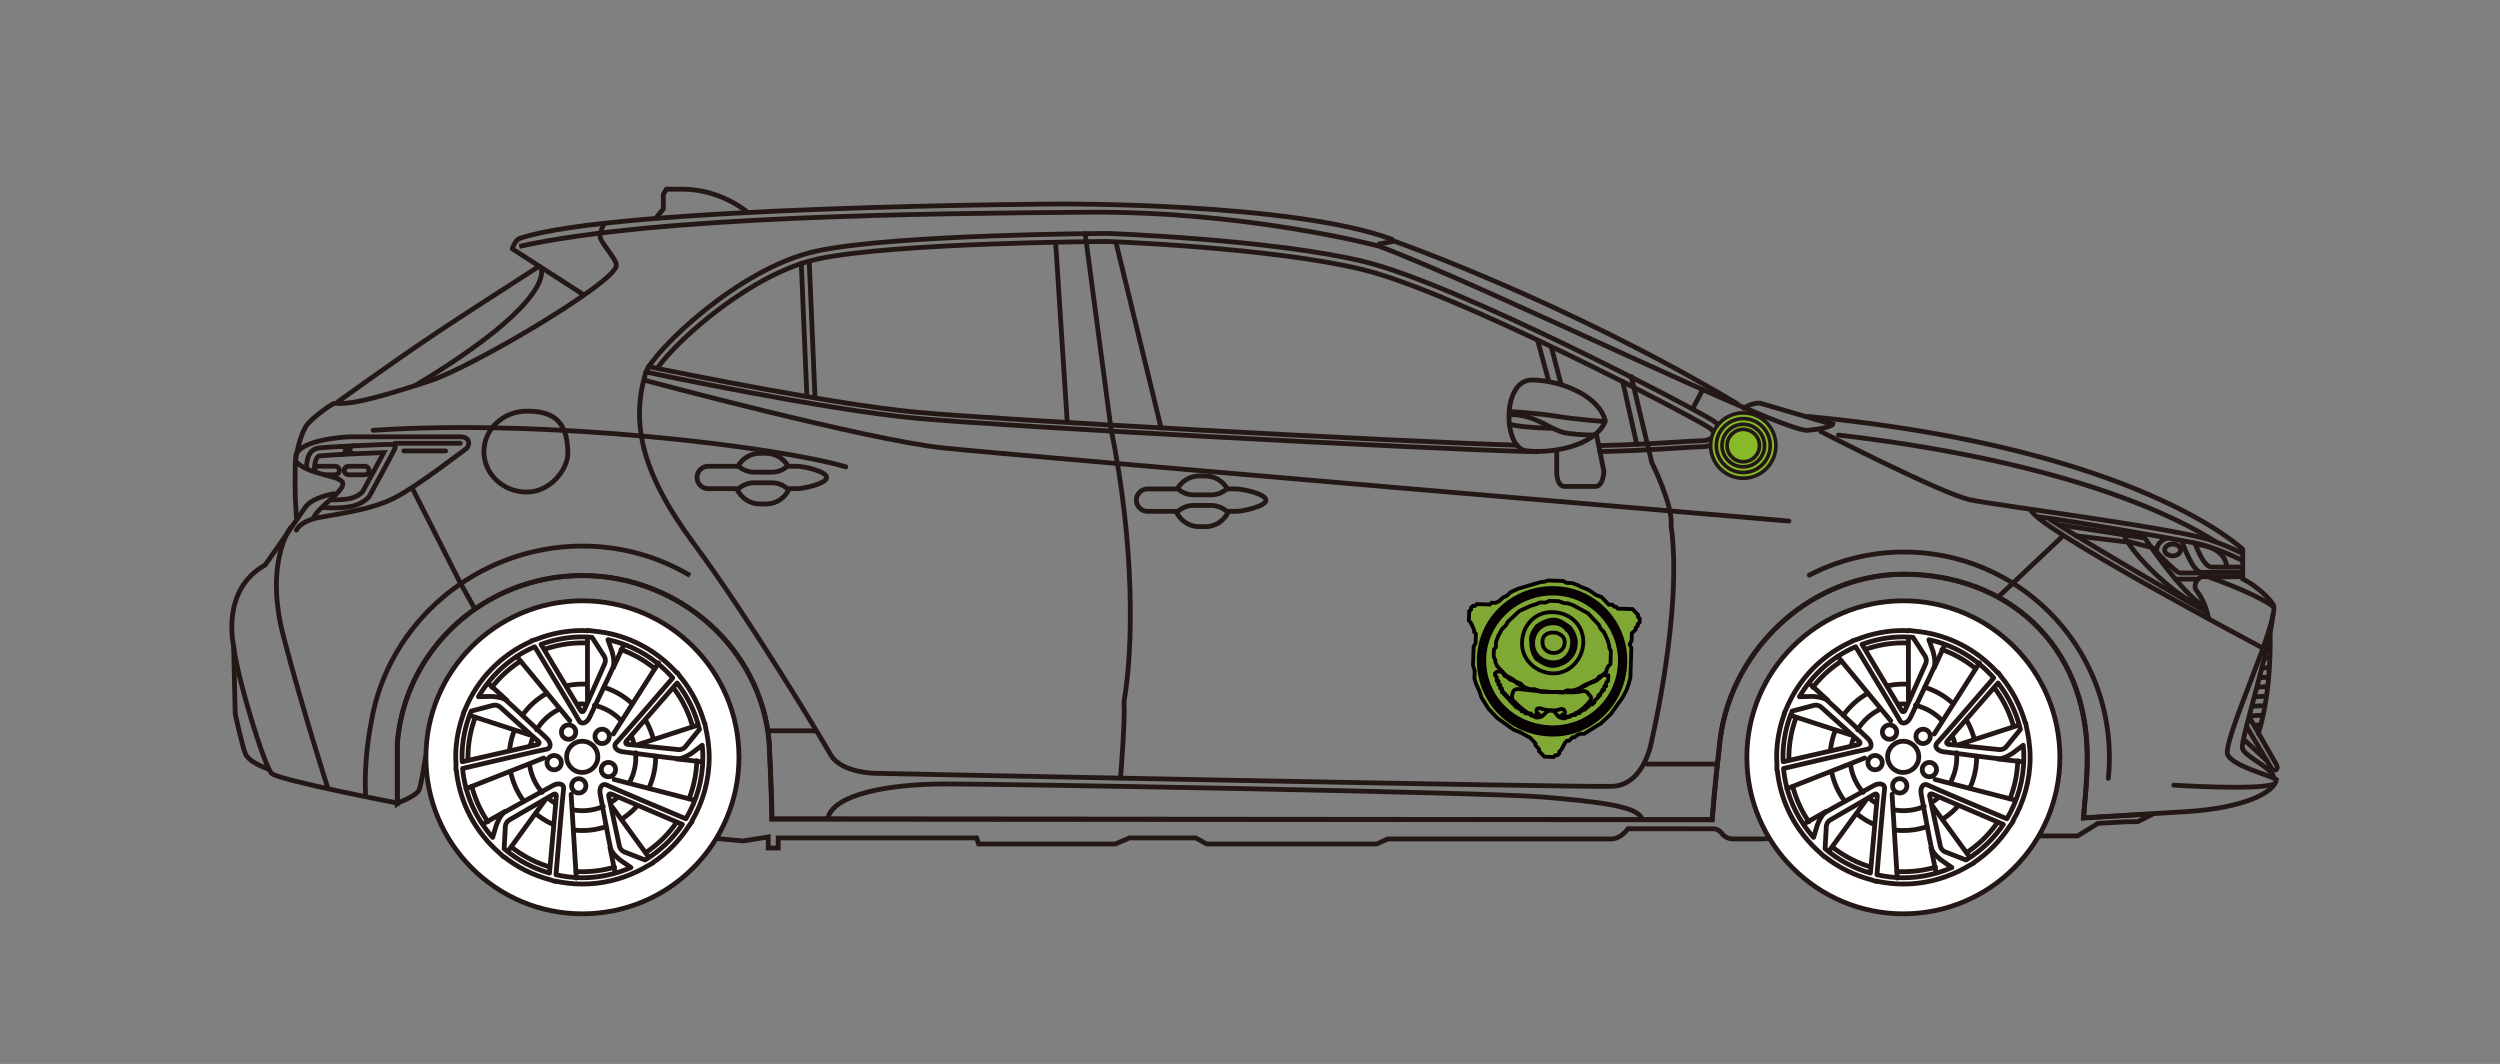<?xml version="1.0" encoding="utf-8"?>
<!-- Generator: Adobe Illustrator 16.0.0, SVG Export Plug-In . SVG Version: 6.00 Build 0)  -->
<!DOCTYPE svg PUBLIC "-//W3C//DTD SVG 1.1//EN" "http://www.w3.org/Graphics/SVG/1.1/DTD/svg11.dtd">
<svg version="1.1" id="レイヤー_1" xmlns="http://www.w3.org/2000/svg" xmlns:xlink="http://www.w3.org/1999/xlink" x="0px"
	 y="0px" width="155.91px" height="66.35px" viewBox="0 0 155.91 66.35" enable-background="new 0 0 155.91 66.35"
	 xml:space="preserve">
<rect x="0" y="0" width="155.91" height="66.35" fill="#808080" stroke="none"/>
<g>
	<path fill="none" stroke="#231815" stroke-width="0.3" d="M133.883,50.779c-2.362,0.143-3.956,0.237-3.956,0.237
		c0.109-1.323,0.236-2.383,0.236-3.774c0-7.142-5.117-11.427-11.429-11.427c-6.005,0-11.061,4.961-11.524,10.846
		c0,0-0.275,2.315-0.441,4.467l-58.64-0.049c0-1.474-0.171-4.813-0.171-4.813c-0.506-5.807-5.595-10.366-11.649-10.366
		c-6.091,0-11.082,4.613-11.538,10.469v3.729l0.014-0.013c0,0,1.204-0.446,1.352-0.825c0.149-0.376,0.386-1.961,0.386-1.961
		l18.066,4.985l1.754,0.163l1.567-0.251v0.688h0.62v-0.626h12.375l0.125,0.377h8.526l0.878-0.377h4.137l0.69,0.377h10.593
		l0.689-0.314h13.934c0.615,0,1.049-0.636,1.049-0.636h3.076l2.283,0.002c0,0,0.281,0.006,0.47,0.259
		c0.188,0.25,0.438,0.375,0.752,0.375h1.754l0.601-0.041l16.76-0.147h2.343l1.279-0.786l1.771-0.099h0.689l0.928-0.465
		L133.883,50.779z"/>
	<path fill="#FFFFFF" d="M46.083,47.229c0,5.392-4.37,9.762-9.761,9.762c-5.391,0-9.761-4.37-9.761-9.762
		c0-5.391,4.37-9.761,9.761-9.761C41.713,37.468,46.083,41.838,46.083,47.229"/>
	<circle fill="none" stroke="#231815" stroke-width="0.3" cx="36.323" cy="47.229" r="9.761"/>
	<path fill="none" stroke="#231815" stroke-width="0.3" stroke-linecap="round" d="M112.837,35.868
		c1.768-0.922,3.778-1.443,5.911-1.443c7.071,0,12.803,5.734,12.803,12.804c0,0.441-0.021,0.879-0.065,1.311"/>
	<path fill="none" stroke="#231815" stroke-width="0.3" d="M22.803,49.636c0,0-0.158-1.983,0.345-4.575
		c1.026-6.253,6.63-11.007,13.175-11.007c2.451,0,4.746,0.67,6.712,1.837"/>
	<path fill="none" stroke="#231815" stroke-width="0.3" stroke-linecap="round" stroke-linejoin="round" d="M18.123,32.902
		c0,0-1.653,2.169-0.441,6.8c1.213,4.631,2.757,9.429,2.757,9.429"/>
	<path fill="none" stroke="#231815" stroke-width="0.3" stroke-linecap="round" stroke-linejoin="round" d="M14.57,40.26
		l0.098,4.258c0,0,0.404,1.874,0.625,2.462c0.221,0.587,1.471,0.992,1.471,0.992"/>
	<path fill="none" stroke="#231815" stroke-width="0.3" stroke-linecap="round" stroke-linejoin="round" d="M36.282,18.308
		l-4.337-2.793c0,0,0.18-0.588,0.514-0.662c5.918-1.992,33.598-2.131,33.598-2.131s14.557-0.099,20.753,2.205"/>
	<path fill="none" stroke="#231815" stroke-width="0.3" stroke-linecap="round" d="M37.643,14.008c0,0-0.195,0.364-0.222,0.716
		c-0.025,0.354,1.097,1.507,1.017,1.841c-0.087,1.079-9.034,6.338-11.599,7.175c-2.564,0.836-4.832,1.542-5.921,1.406
		c-0.102-0.049-1.139,0.661-1.691,1.25c-0.551,0.587-0.808,2.352-0.808,2.352s-0.037,1.544,0,2.353s0.073,1.25,0.073,1.25"/>
	<path fill="none" stroke="#231815" stroke-width="0.3" stroke-linecap="round" d="M21.101,25.035
		c5.697-4.08,6.58-4.594,12.498-8.417"/>
	<path fill="none" stroke="#231815" stroke-width="0.3" d="M112.672,25.974l1.637,0.471c0,0-0.039,0.239-1.57,0.392
		c-1.532,0.153-19.763-8.842-26.724-11.482c0,0-8.202-2.196-18.124-2.121c-9.922,0.076-26.904,0.222-35.505,2.134"/>
	<path fill="none" stroke="#231815" stroke-width="0.3" d="M85.906,15.23l1.048-0.188c0,0,10.769,3.787,21.458,10.179"/>
	<path fill="none" stroke="#231815" stroke-width="0.3" stroke-linecap="round" d="M113.547,26.909c0,0,7.572,3.897,9.337,4.265
		c1.764,0.367,13.69,1.875,15.233,2.609c0,0,0.572,0.164,1.668,0.703"/>
	<path fill="none" stroke="#231815" stroke-width="0.3" stroke-linecap="round" d="M114.649,27.13
		c16.395,1.912,22.652,6.139,23.534,6.653"/>
	<path fill="none" stroke="#231815" stroke-width="0.3" stroke-linecap="round" d="M126.633,31.761
		c0.074,1.029,14.456,8.64,14.456,8.64"/>
	<path fill="none" stroke="#231815" stroke-width="0.3" stroke-linecap="round" d="M112.79,25.973
		c20.584,1.985,27.076,8.288,27.076,8.288v1.838c1.364,0.731,1.911,1.618,1.911,1.618c0.417,0.956-3.259,8.638-2.844,9.374
		c0.417,0.735,2.696,1.267,3.034,1.531c-0.117,0.783-1.992,1.775-5.631,1.995c-3.64,0.222-6.396,0.387-6.396,0.387
		c0.109-1.323,0.236-2.382,0.236-3.775c0-7.142-5.117-11.427-11.43-11.427c-6.004,0-11.059,4.962-11.522,10.847
		c0,0-0.276,2.316-0.441,4.466l-58.64-0.049c0-1.474-0.172-4.813-0.172-4.813c-0.505-5.807-5.595-10.365-11.65-10.365
		c-6.09,0-11.081,4.611-11.537,10.467v3.729c0,0-7.351-1.426-7.82-1.836c-0.405-0.198-2.225-6.144-2.396-7.987
		c0,0-0.824-3.472,1.966-5.024c0,0,2.291-3.27,2.5-3.592c0.413-0.631,1.771-0.851,1.771-0.851"/>
	<path fill="none" stroke="#231815" stroke-width="0.3" stroke-linecap="round" stroke-linejoin="round" d="M40.939,13.555
		l0.428-0.522V12.13l0.189-0.333h0.998c2.352,0,3.99,1.377,3.99,1.377"/>
	<path fill="none" stroke="#231815" stroke-width="0.3" stroke-linecap="round" d="M18.485,33.062c0,0,0.198-0.554,1.426-0.792
		c1.229-0.237,3.248-0.475,4.712-1.228c1.465-0.753,4.198-2.893,4.436-3.05c0.237-0.157,0.316-0.752-0.356-0.752h-6.891
		c0,0-3.128,0.12-3.366,1.188"/>
	<polyline fill="none" stroke="#231815" stroke-width="0.3" points="29.612,37.972 28.701,36.348 25.692,30.408 	"/>
	<path fill="none" stroke="#231815" stroke-width="0.3" stroke-linecap="round" d="M19.554,32.31
		c0.198-0.634,1.94-1.663,1.822-2.178c-0.12-0.515-2.155-0.472-2.959-1.385"/>
	
		<line fill="none" stroke="#231815" stroke-width="0.3" stroke-linecap="round" x1="47.909" y1="45.576" x2="50.838" y2="45.576"/>
	
		<line fill="none" stroke="#231815" stroke-width="0.3" stroke-linecap="round" x1="102.728" y1="47.65" x2="107.05" y2="47.65"/>
	<path fill="none" stroke="#231815" stroke-width="0.3" stroke-linecap="round" stroke-linejoin="round" d="M94.604,27.766
		c-7.229-0.223-32.173-1.56-37.532-2.067c-4.889-0.463-14.285-2.349-16.631-2.841"/>
	<path fill="none" stroke="#231815" stroke-width="0.3" stroke-linecap="round" stroke-linejoin="round" d="M41.072,22.853
		c1.302-1.775,5.831-5.811,9.946-6.705c4.723-1.022,17.922-1.088,18.054-1.088c0.084,0.001,10.287,0.379,15.906,1.75
		c5.701,1.39,20.182,8.957,21.601,9.853c0.188,0.129,0.307,0.271,0.283,0.353"/>
	<path fill="none" stroke="#231815" stroke-width="0.3" stroke-linecap="round" d="M101.73,23.473l1.282,5.372
		c0,0,1.345,2.696,1.202,3.927c0.74,5.201-1.202,13.388-1.202,13.388s-0.419,2.805-2.478,2.878
		c-2.058,0.074-45.875-0.809-45.875-0.809s-2.205,0-2.867-1.177s-5.146-8.601-8.527-13.159c-3.382-4.559-3.897-7.646-2.982-10.694"
		/>
	
		<line fill="none" stroke="#231815" stroke-width="0.3" stroke-linecap="round" x1="124.647" y1="37.201" x2="128.544" y2="33.526"/>
	<path fill="none" stroke="#231815" stroke-width="0.3" stroke-linecap="round" d="M51.647,50.949
		c0.441-1.396,3.676-2.059,7.352-2.059c3.676,0,33.523,0.514,37.126,0.809c3.601,0.295,5.953,0.587,6.247,1.323"/>
	<path fill="none" stroke="#231815" stroke-width="0.3" stroke-linecap="round" d="M23.27,26.836
		c10.88-0.735,25.215,1.028,29.479,2.279"/>
	<path fill="none" stroke="#231815" stroke-width="0.3" stroke-linecap="round" stroke-linejoin="round" d="M69.879,48.524
		c0,0,0.294-3.529,0.221-4.778c0.587-3.383,0.661-9.778-0.809-16.982l-1.617-12.205"/>
	
		<line fill="none" stroke="#231815" stroke-width="0.3" stroke-linecap="round" stroke-linejoin="round" x1="50.471" y1="16.397" x2="50.826" y2="24.786"/>
	
		<line fill="none" stroke="#231815" stroke-width="0.3" stroke-linecap="round" stroke-linejoin="round" x1="50.322" y1="24.73" x2="49.97" y2="16.418"/>
	
		<line fill="none" stroke="#231815" stroke-width="0.3" stroke-linecap="round" stroke-linejoin="round" x1="65.835" y1="15.147" x2="66.552" y2="26.248"/>
	
		<line fill="none" stroke="#231815" stroke-width="0.3" stroke-linecap="round" stroke-linejoin="round" x1="69.593" y1="15.107" x2="72.406" y2="26.669"/>
	
		<line fill="none" stroke="#231815" stroke-width="0.3" stroke-linecap="round" stroke-linejoin="round" x1="101.196" y1="23.785" x2="102.078" y2="27.719"/>
	
		<line fill="none" stroke="#231815" stroke-width="0.3" stroke-linecap="round" stroke-linejoin="round" x1="96.749" y1="21.653" x2="97.337" y2="23.896"/>
	
		<line fill="none" stroke="#231815" stroke-width="0.3" stroke-linecap="round" stroke-linejoin="round" x1="95.893" y1="21.22" x2="96.586" y2="23.785"/>
	
		<line fill="none" stroke="#231815" stroke-width="0.3" stroke-linecap="round" stroke-linejoin="round" x1="105.57" y1="25.476" x2="106.178" y2="24.319"/>
	<path fill="none" stroke="#231815" stroke-width="0.3" stroke-linecap="round" d="M108.734,25.452c0,0,0.697-0.417,1.11-0.286
		c0.412,0.131,4.321,1.262,4.321,1.262"/>
	<path fill="none" stroke="#231815" stroke-width="0.3" stroke-linecap="round" d="M40.257,23.729c0,0,13.864,3.719,18.594,4.21
		c4.731,0.49,52.711,4.557,52.711,4.557"/>
	<path fill="none" stroke="#231815" stroke-width="0.3" stroke-linecap="round" stroke-linejoin="round" d="M95.154,28.107
		c1.424,0.207,4.295-0.229,4.961-1.837c-0.345-1.539-2.688-2.549-4.57-2.572C93.662,23.675,93.73,27.901,95.154,28.107z"/>
	<path fill="none" stroke="#231815" stroke-width="0.3" stroke-linecap="round" stroke-linejoin="round" d="M94.189,25.668
		c0,0,1.669,0.092,2.867,0.29c1.197,0.197,3.013,0.335,3.013,0.335"/>
	<path fill="none" stroke="#231815" stroke-width="0.3" stroke-linecap="round" stroke-linejoin="round" d="M94.121,25.857
		c1.769-0.022,2.549,1.034,3.698,1.172c1.146,0.137,1.63,0.091,1.63,0.091"/>
	<path fill="none" stroke="#231815" stroke-width="0.3" stroke-linecap="round" stroke-linejoin="round" d="M94.121,26.455
		c0.85,0.229,2.641,0.252,2.641,0.252"/>
	<path fill="none" stroke="#231815" stroke-width="0.3" stroke-linecap="round" stroke-linejoin="round" d="M97.084,28.177v1.102
		c0,0-0.069,1.056,0.505,1.056h1.906c0.505,0,0.528-0.941,0.528-0.941l-0.459-2.296"/>
	<path fill="none" stroke="#231815" stroke-width="0.3" stroke-linecap="round" stroke-linejoin="round" d="M106.981,27.052
		c-0.063,0.208-0.432,0.437-0.86,0.437c-0.288,0-0.776,0.031-1.449,0.074c-1.109,0.07-2.792,0.18-4.947,0.227"/>
	<path fill="none" stroke="#231815" stroke-width="0.3" stroke-linecap="round" stroke-linejoin="round" d="M95.867,28.171
		c-0.183-0.003-0.366-0.007-0.553-0.012c-5.932-0.139-32.628-1.552-38.277-2.086c-5.649-0.535-16.27-2.766-16.752-2.874
		c0.555-1.363,5.798-6.489,10.626-7.538c4.83-1.048,18.159-1.103,18.159-1.103s10.292,0.368,16.027,1.764
		c5.733,1.397,20.341,9.027,21.749,9.917c1.114,0.744,0.231,1.625-0.724,1.625c-0.77,0-2.963,0.225-6.351,0.3"/>
	<path fill="none" stroke="#231815" stroke-width="0.3" stroke-linecap="round" stroke-linejoin="round" d="M49.211,30.494
		c-0.246,0.552-0.799,0.937-1.443,0.937h-0.367c-0.635,0-1.182-0.374-1.433-0.913"/>
	<path fill="none" stroke="#231815" stroke-width="0.3" stroke-linecap="round" stroke-linejoin="round" d="M46.035,29.054
		c0.274-0.47,0.783-0.785,1.366-0.785h0.367c0.583,0,1.094,0.316,1.367,0.787"/>
	<path fill="none" stroke="#231815" stroke-width="0.3" stroke-linecap="round" stroke-linejoin="round" d="M49.716,29.078h-0.61
		c-0.26,0.227-0.597,0.368-0.97,0.368h-1.103c-0.373,0-0.709-0.141-0.97-0.368h-1.897c-0.386,0-0.698,0.314-0.698,0.7
		s0.313,0.698,0.698,0.698h1.897c0.261-0.227,0.597-0.368,0.97-0.368h1.103c0.373,0,0.709,0.141,0.97,0.368h0.61
		c0.386,0,1.838-0.312,1.838-0.698S50.103,29.078,49.716,29.078z"/>
	<path fill="none" stroke="#231815" stroke-width="0.3" stroke-linecap="round" stroke-linejoin="round" d="M76.609,31.909
		c-0.246,0.551-0.8,0.937-1.443,0.937h-0.367c-0.635,0-1.182-0.374-1.434-0.913"/>
	<path fill="none" stroke="#231815" stroke-width="0.3" stroke-linecap="round" stroke-linejoin="round" d="M73.433,30.469
		c0.274-0.471,0.783-0.786,1.366-0.786h0.367c0.583,0,1.092,0.316,1.366,0.786"/>
	<path fill="none" stroke="#231815" stroke-width="0.3" stroke-linecap="round" stroke-linejoin="round" d="M77.115,30.493h-0.61
		c-0.261,0.226-0.598,0.368-0.97,0.368h-1.103c-0.372,0-0.709-0.142-0.97-0.368h-1.897c-0.386,0-0.699,0.313-0.699,0.699
		c0,0.386,0.313,0.697,0.699,0.697h1.897c0.261-0.226,0.598-0.368,0.97-0.368h1.103c0.373,0,0.709,0.142,0.97,0.368h0.61
		c0.385,0,1.836-0.312,1.836-0.697C78.951,30.806,77.5,30.493,77.115,30.493z"/>
	<path fill="none" stroke="#231815" stroke-width="0.3" stroke-linecap="round" stroke-linejoin="round" d="M141.795,48.909
		c-1.103,0.386-6.229,0.056-6.229,0.056"/>
	<path fill="none" stroke="#231815" stroke-width="0.3" stroke-linecap="round" d="M141.74,38.378
		c-0.138,1.847-1.963,7.663-1.902,8.242c0.055,0.524,1.709,1.159,1.958,1.82"/>
	<path fill="none" stroke="#231815" stroke-width="0.3" stroke-linecap="round" d="M140.307,44.774l1.668,2.927
		c0.068,0.119,0.049,0.26-0.041,0.313c-0.091,0.054-0.224,0-0.293-0.119l-1.526-2.568"/>
	
		<line fill="none" stroke="#231815" stroke-width="0.3" stroke-linecap="round" x1="141.382" y1="47.448" x2="139.977" y2="46.152"/>
	<path fill="none" stroke="#231815" stroke-width="0.3" stroke-linecap="round" d="M35.412,28.281
		c0,0.979-1.082,2.407-2.559,2.407s-2.674-1.13-2.674-2.523c0-1.394,1.197-2.524,2.674-2.524S35.412,26.105,35.412,28.281z"/>
	<path fill="none" stroke="#231815" stroke-width="0.3" stroke-linecap="round" d="M20.109,31.647c0,0,0.894,0.09,1.699-0.044
		c0.805-0.135,1.207-0.626,1.207-0.626s1.52-2.771,1.609-2.995c0.09-0.223-0.044-0.268-0.357-0.268
		c-0.313,0-3.532,0.134-4.381,0.224s-0.76,1.251-0.76,1.251"/>
	<path fill="none" stroke="#231815" stroke-width="0.3" stroke-linecap="round" d="M20.66,31.175c0.044,0,0.091,0,0.14,0
		c0.278,0,0.611-0.015,0.926-0.067c0.497-0.081,0.788-0.334,0.876-0.422c0.503-0.915,1.042-1.907,1.338-2.464
		c-0.909,0.031-3.305,0.139-4,0.211c-0.349,0.039-0.328,0.883-0.328,0.89"/>
	
		<line fill="none" stroke="#231815" stroke-width="0.3" stroke-linecap="round" x1="24.629" y1="27.645" x2="28.71" y2="27.645"/>
	
		<line fill="none" stroke="#231815" stroke-width="0.3" stroke-linecap="round" x1="25.182" y1="28.122" x2="27.791" y2="28.122"/>
	<path fill="none" stroke="#231815" stroke-width="0.3" stroke-linecap="round" d="M23.015,29.344
		c0,0.146-0.119,0.266-0.266,0.266h-1.013c-0.147,0-0.266-0.12-0.266-0.266c0-0.146,0.119-0.266,0.266-0.266h1.013
		C22.896,29.077,23.015,29.197,23.015,29.344z"/>
	<path fill="none" stroke="#231815" stroke-width="0.3" stroke-linecap="round" d="M19.62,29.344L19.62,29.344
		c0-0.146,0.119-0.266,0.266-0.266h1.013c0.146,0,0.266,0.12,0.266,0.266c0,0.146-0.119,0.266-0.266,0.266h-0.635"/>
	<path fill="none" stroke="#231815" stroke-width="0.3" stroke-linecap="round" d="M22.085,28.299
		c-0.14,0.008-0.26-0.1-0.269-0.24c-0.008-0.14,0.1-0.26,0.241-0.269"/>
	<path fill="none" stroke="#231815" stroke-width="0.3" stroke-linecap="round" d="M21.309,28.343
		c0.14-0.008,0.248-0.129,0.239-0.269c-0.008-0.14-0.127-0.248-0.269-0.24"/>
	<path fill="none" stroke="#231815" stroke-width="0.3" stroke-linecap="round" d="M127.148,32.235
		c2.104,0.253,8.44,1.375,9.731,1.627c1.289,0.252,2.972,1.092,2.972,1.092"/>
	<path fill="none" stroke="#231815" stroke-width="0.3" stroke-linecap="round" d="M137.426,37.799
		c-1.476-0.882-3.788-4.425-3.788-4.425"/>
	<path fill="none" stroke="#231815" stroke-width="0.3" stroke-linecap="round" d="M132.393,33.163
		c0.225,1.009,2.72,3.586,4.627,4.567"/>
	<path fill="none" stroke="#231815" stroke-width="0.3" stroke-linecap="round" d="M127.861,32.405
		c3.112,1.99,9.707,5.753,9.707,5.753"/>
	
		<line fill="none" stroke="#231815" stroke-width="0.3" stroke-linecap="round" x1="132.651" y1="33.748" x2="134.058" y2="34.113"/>
	
		<line fill="none" stroke="#231815" stroke-width="0.3" stroke-linecap="round" x1="129.484" y1="33.417" x2="132.673" y2="33.805"/>
	<path fill="none" stroke="#231815" stroke-width="0.3" stroke-linecap="round" d="M139.796,35.964c0,0-2.048,0.028-2.384,0
		c-0.337-0.029-0.673,0.532-0.448,0.841s0.561,0.759,0.784,1.796"/>
	<path fill="none" stroke="#231815" stroke-width="0.3" stroke-linecap="round" d="M137.833,36.02c0,0,2.692,0.926,3.926,1.795"
		/>
	<path fill="none" stroke="#231815" stroke-width="0.3" stroke-linecap="round" d="M136.08,33.783c0,0,0.661,1.912,1.213,1.912
		h2.555"/>
	<path fill="none" stroke="#231815" stroke-width="0.3" stroke-linecap="round" d="M136.88,33.861c0,0,0.523,1.504,1.037,1.504
		h1.938"/>
	<path fill="none" stroke="#231815" stroke-width="0.3" stroke-linecap="round" d="M137.003,33.969
		c1.033,0.045,1.852,0.645,1.852,1.382"/>
	<path fill="none" stroke="#231815" stroke-width="0.3" stroke-linecap="round" d="M137.241,35.736c0,0-1.089-0.004-1.308-0.004
		c-0.222,0-1.747-1.618-1.747-1.618"/>
	
		<line fill="none" stroke="#231815" stroke-width="0.3" stroke-linecap="round" x1="136.989" y1="36.117" x2="135.749" y2="36.117"/>
	
		<ellipse fill="none" stroke="#231815" stroke-width="0.3" stroke-linecap="round" cx="135.492" cy="34.298" rx="0.497" ry="0.367"/>
	<path fill="none" stroke="#231815" stroke-width="0.3" stroke-linecap="round" d="M134.509,34.443
		c-0.006-0.038-0.01-0.077-0.01-0.117c0-0.336,0.254-0.627,0.624-0.767"/>
	
		<line fill="none" stroke="#231815" stroke-width="0.3" stroke-linecap="round" x1="128.514" y1="32.742" x2="133.745" y2="33.553"/>
	<path fill="#FFFFFF" d="M44.214,47.254c0,4.378-3.548,7.927-7.925,7.927c-4.376,0-7.925-3.549-7.925-7.927
		c0-4.375,3.548-7.924,7.925-7.924C40.666,39.33,44.214,42.879,44.214,47.254"/>
	<path fill="none" stroke="#231815" stroke-width="0.3" d="M33.938,40.501c0.746-0.265,1.549-0.408,2.385-0.408
		c0.094,0,0.187,0.002,0.279,0.006"/>
	<path fill="none" stroke="#231815" stroke-width="0.3" stroke-linecap="round" d="M38.731,40.51
		c0.659,0.237,1.295,0.576,1.886,1.021c0.074,0.057,0.148,0.113,0.22,0.171"/>
	<circle fill="none" stroke="#231815" stroke-width="0.3" stroke-linecap="round" cx="36.311" cy="47.199" r="0.972"/>
	<circle fill="none" stroke="#231815" stroke-width="0.3" stroke-linecap="round" cx="35.46" cy="45.656" r="0.448"/>
	
		<line fill="none" stroke="#231815" stroke-width="0.3" stroke-linecap="round" x1="32.222" y1="40.933" x2="35.534" y2="44.948"/>
	
		<line fill="none" stroke="#231815" stroke-width="0.3" stroke-linecap="round" x1="36.637" y1="43.684" x2="36.637" y2="39.789"/>
	<line fill="none" stroke="#231815" stroke-width="0.3" x1="38.215" y1="41.718" x2="38.917" y2="40.176"/>
	<path fill="none" stroke="#231815" stroke-width="0.3" stroke-linecap="round" d="M37.667,42.864
		c0.664,0.204,1.262,0.557,1.759,1.016"/>
	<path fill="none" stroke="#231815" stroke-width="0.3" d="M35.237,42.792c0.348-0.085,0.711-0.129,1.086-0.129
		c0.082,0,0.163,0.002,0.244,0.006"/>
	<path fill="none" stroke="#231815" stroke-width="0.3" stroke-linecap="round" d="M37.071,43.984
		c0.62,0.143,1.172,0.458,1.605,0.892"/>
	<path fill="none" stroke="#231815" stroke-width="0.3" d="M35.938,43.923c0.125-0.015,0.254-0.023,0.384-0.023
		c0.095,0,0.188,0.004,0.279,0.013"/>
	<path fill="none" stroke="#231815" stroke-width="0.3" d="M29.187,47.416c-0.02-0.79,0.09-1.599,0.35-2.393
		c0.03-0.09,0.06-0.178,0.091-0.265"/>
	<path fill="none" stroke="#231815" stroke-width="0.3" stroke-linecap="round" d="M30.677,42.862
		c0.428-0.554,0.949-1.054,1.554-1.478c0.076-0.055,0.152-0.105,0.231-0.156"/>
	<circle fill="none" stroke="#231815" stroke-width="0.3" stroke-linecap="round" cx="34.559" cy="47.562" r="0.447"/>
	
		<line fill="none" stroke="#231815" stroke-width="0.3" stroke-linecap="round" x1="33.047" y1="45.834" x2="29.344" y2="44.63"/>
	<line fill="none" stroke="#231815" stroke-width="0.3" x1="31.667" y1="43.726" x2="30.416" y2="42.581"/>
	<path fill="none" stroke="#231815" stroke-width="0.3" stroke-linecap="round" d="M32.585,44.601
		c0.4-0.568,0.92-1.028,1.51-1.358"/>
	<path fill="none" stroke="#231815" stroke-width="0.3" d="M31.769,46.89c0.026-0.357,0.097-0.717,0.212-1.072
		c0.025-0.078,0.053-0.155,0.08-0.23"/>
	<path fill="none" stroke="#231815" stroke-width="0.3" stroke-linecap="round" d="M33.468,45.513
		c0.326-0.545,0.797-0.973,1.344-1.252"/>
	<path fill="none" stroke="#231815" stroke-width="0.3" d="M33.059,46.573c0.025-0.124,0.057-0.25,0.098-0.373
		c0.028-0.089,0.061-0.176,0.097-0.262"/>
	<path fill="none" stroke="#231815" stroke-width="0.3" d="M34.296,54.073c-0.758-0.226-1.492-0.581-2.169-1.072
		c-0.075-0.056-0.149-0.11-0.222-0.169"/>
	<path fill="none" stroke="#231815" stroke-width="0.3" stroke-linecap="round" d="M30.424,51.247
		c-0.394-0.579-0.709-1.226-0.925-1.934c-0.028-0.089-0.054-0.179-0.079-0.268"/>
	<circle fill="none" stroke="#231815" stroke-width="0.3" stroke-linecap="round" cx="36.094" cy="49.009" r="0.446"/>
	
		<line fill="none" stroke="#231815" stroke-width="0.3" stroke-linecap="round" x1="35.939" y1="54.76" x2="35.618" y2="49.537"/>
	
		<line fill="none" stroke="#231815" stroke-width="0.3" stroke-linecap="round" x1="33.984" y1="49.912" x2="31.695" y2="53.063"/>
	<line fill="none" stroke="#231815" stroke-width="0.3" x1="31.552" y1="50.573" x2="30.077" y2="51.41"/>
	<path fill="none" stroke="#231815" stroke-width="0.3" stroke-linecap="round" d="M32.669,49.97
		c-0.417-0.557-0.695-1.192-0.827-1.856"/>
	<path fill="none" stroke="#231815" stroke-width="0.3" d="M34.592,51.455c-0.332-0.136-0.652-0.313-0.954-0.534
		c-0.066-0.047-0.131-0.097-0.194-0.147"/>
	<path fill="none" stroke="#231815" stroke-width="0.3" stroke-linecap="round" d="M33.808,49.413
		c-0.417-0.479-0.68-1.059-0.773-1.665"/>
	<path fill="none" stroke="#231815" stroke-width="0.3" d="M34.689,50.129c-0.11-0.062-0.219-0.131-0.325-0.209
		c-0.075-0.054-0.148-0.111-0.219-0.172"/>
	<path fill="none" stroke="#231815" stroke-width="0.3" d="M42.206,51.27c-0.449,0.653-1.013,1.241-1.689,1.731
		c-0.077,0.055-0.153,0.108-0.23,0.16"/>
	<path fill="none" stroke="#231815" stroke-width="0.3" stroke-linecap="round" d="M38.322,54.079
		c-0.672,0.197-1.387,0.295-2.126,0.282c-0.094,0-0.186-0.003-0.279-0.008"/>
	<circle fill="none" stroke="#231815" stroke-width="0.3" stroke-linecap="round" cx="37.944" cy="47.994" r="0.447"/>
	
		<line fill="none" stroke="#231815" stroke-width="0.3" stroke-linecap="round" x1="38.151" y1="50.281" x2="40.441" y2="53.432"/>
	<line fill="none" stroke="#231815" stroke-width="0.3" x1="38.029" y1="52.799" x2="38.369" y2="54.46"/>
	<path fill="none" stroke="#231815" stroke-width="0.3" stroke-linecap="round" d="M37.799,51.551
		c-0.657,0.225-1.348,0.292-2.02,0.212"/>
	<path fill="none" stroke="#231815" stroke-width="0.3" d="M39.807,50.18c-0.231,0.273-0.5,0.523-0.802,0.742
		c-0.066,0.048-0.134,0.096-0.202,0.14"/>
	<path fill="none" stroke="#231815" stroke-width="0.3" stroke-linecap="round" d="M37.622,50.294
		c-0.583,0.249-1.216,0.319-1.821,0.223"/>
	<path fill="none" stroke="#231815" stroke-width="0.3" d="M38.576,49.677c-0.094,0.087-0.193,0.168-0.299,0.245
		c-0.074,0.055-0.151,0.106-0.23,0.154"/>
	<path fill="none" stroke="#231815" stroke-width="0.3" d="M41.984,42.882c0.482,0.627,0.866,1.347,1.125,2.142
		c0.028,0.091,0.056,0.18,0.081,0.27"/>
	<path fill="none" stroke="#231815" stroke-width="0.3" stroke-linecap="round" d="M43.456,47.444
		c-0.02,0.7-0.147,1.41-0.388,2.108c-0.03,0.09-0.061,0.176-0.095,0.263"/>
	<circle fill="none" stroke="#231815" stroke-width="0.3" stroke-linecap="round" cx="37.552" cy="45.923" r="0.447"/>
	
		<line fill="none" stroke="#231815" stroke-width="0.3" stroke-linecap="round" x1="41.072" y1="41.337" x2="38.248" y2="45.775"/>
	<path fill="none" stroke="#231815" stroke-width="0.3" stroke-linecap="round" stroke-linejoin="round" d="M43.144,51.214
		c0.686-1.172,1.085-2.53,1.085-3.985c0-0.351-0.031-0.692-0.074-1.031l0.003-0.002l-0.022-0.12
		c-0.033-0.222-0.072-0.442-0.123-0.658l-0.062-0.33l-0.018,0.021c-0.303-1.09-0.827-2.087-1.531-2.933l-0.161-0.228
		c0,0-0.014,0.017-0.022,0.027c-1.145-1.285-2.696-2.191-4.457-2.516v-0.001l-0.074-0.011c-0.235-0.041-0.472-0.073-0.712-0.093
		l-0.333-0.042l0.018,0.027c-0.113-0.005-0.223-0.018-0.336-0.018c-1.015,0-1.981,0.198-2.872,0.546l-0.323,0.102
		c0,0,0.011,0.016,0.015,0.021c-1.873,0.825-3.363,2.352-4.138,4.249l-0.113,0.237l0.029-0.008c-0.321,0.86-0.504,1.787-0.504,2.759
		c0,0.127,0.013,0.25,0.019,0.375l-0.005,0.419c0,0,0.018-0.004,0.025-0.006c0.178,1.796,0.96,3.41,2.135,4.649l0,0.005l0.04,0.036
		c0.169,0.176,0.347,0.345,0.532,0.505l0.248,0.233l0.002-0.026c0.837,0.665,1.812,1.16,2.876,1.442l0.349,0.117
		c0,0,0.001-0.019,0.001-0.026c0.542,0.117,1.105,0.183,1.683,0.183c1.218,0,2.368-0.284,3.398-0.776l0.004,0.003l0.077-0.042
		c0.198-0.098,0.392-0.203,0.581-0.316l0.333-0.183l-0.021-0.007c0.91-0.605,1.683-1.398,2.275-2.317l0.202-0.271
		C43.173,51.226,43.154,51.218,43.144,51.214z M43.622,45.489l-0.891,1.092c-0.086,0.106-0.27,0.183-0.406,0.168l-3.171-0.326
		c-0.136-0.015-0.174-0.111-0.082-0.215l3.154-3.613C42.885,43.433,43.367,44.416,43.622,45.489z M36.922,39.747l0.764,1.186
		c0.075,0.115,0.09,0.313,0.035,0.438l-1.291,2.914c-0.056,0.127-0.159,0.134-0.23,0.015l-2.461-4.115
		c0.807-0.297,1.675-0.467,2.584-0.467C36.525,39.717,36.724,39.733,36.922,39.747z M29.386,44.348l1.369-0.361
		c0.134-0.037,0.326,0.01,0.429,0.102l2.373,2.129c0.103,0.092,0.076,0.192-0.059,0.222l-4.672,1.068
		c-0.003-0.092-0.014-0.185-0.014-0.278C28.812,46.209,29.018,45.235,29.386,44.348z M31.439,52.929l0.079-1.408
		c0.007-0.137,0.11-0.307,0.229-0.375l2.757-1.599c0.119-0.07,0.207-0.015,0.193,0.124l-0.428,4.777
		C33.213,54.149,32.251,53.626,31.439,52.929z M36.323,54.74c-0.568,0-1.118-0.068-1.649-0.188c0.106-1.273,0.422-5.033,0.472-5.325
		c0.06-0.353-0.321-0.428-0.657-0.24c-0.334,0.191-2.736,1.487-3.028,1.671c-0.292,0.185-0.511,0.813-0.511,0.813l-0.226,0.754
		c-1.041-1.165-1.726-2.653-1.876-4.3c1.243-0.292,4.917-1.152,5.211-1.196c0.353-0.054,0.309-0.437,0.024-0.698
		c-0.285-0.26-2.258-2.145-2.523-2.363c-0.264-0.223-0.931-0.236-0.931-0.236l-0.79,0.018c0.806-1.377,2.032-2.479,3.509-3.116
		c0.661,1.091,2.619,4.323,2.751,4.59c0.16,0.318,0.511,0.157,0.671-0.192c0.159-0.351,1.342-2.812,1.469-3.131
		c0.128-0.319-0.064-0.958-0.064-0.958l-0.262-0.75c1.598,0.345,3.002,1.199,4.045,2.386c-0.838,0.971-3.298,3.821-3.511,4.028
		c-0.254,0.249,0.009,0.535,0.391,0.578c0.383,0.044,3.088,0.407,3.432,0.431c0.343,0.022,0.89-0.358,0.89-0.358l0.634-0.482
		c0.025,0.25,0.039,0.502,0.039,0.757c0,1.401-0.391,2.707-1.059,3.83c-1.182-0.496-4.653-1.957-4.916-2.094
		c-0.315-0.165-0.506,0.174-0.43,0.55c0.078,0.378,0.567,3.063,0.652,3.397c0.084,0.333,0.615,0.735,0.615,0.735l0.653,0.452
		C38.422,54.51,37.4,54.74,36.323,54.74z M40.231,53.632l-1.312-0.509c-0.129-0.048-0.256-0.2-0.286-0.334l-0.668-3.117
		c-0.029-0.135,0.051-0.201,0.177-0.145l4.417,1.886C41.955,52.313,41.157,53.067,40.231,53.632z"/>
	
		<line fill="none" stroke="#231815" stroke-width="0.3" stroke-linecap="round" x1="39.791" y1="46.433" x2="43.495" y2="45.229"/>
	<line fill="none" stroke="#231815" stroke-width="0.3" x1="42.147" y1="47.326" x2="43.832" y2="47.516"/>
	<path fill="none" stroke="#231815" stroke-width="0.3" stroke-linecap="round" d="M40.889,47.158
		c0.01,0.696-0.139,1.373-0.423,1.987"/>
	<path fill="none" stroke="#231815" stroke-width="0.3" d="M40.206,44.826c0.188,0.304,0.343,0.637,0.458,0.992
		c0.025,0.076,0.049,0.156,0.069,0.233"/>
	<path fill="none" stroke="#231815" stroke-width="0.3" stroke-linecap="round" d="M39.64,46.94
		c0.057,0.631-0.073,1.256-0.351,1.802"/>
	<path fill="none" stroke="#231815" stroke-width="0.3" d="M39.347,45.843c0.053,0.114,0.101,0.234,0.14,0.359
		c0.03,0.088,0.055,0.177,0.076,0.267"/>
	<line fill="none" stroke="#231815" stroke-width="0.3" stroke-linecap="round" x1="43.3" y1="49.903" x2="38.3" y2="48.611"/>
	<line fill="none" stroke="#231815" stroke-width="0.3" stroke-linecap="round" x1="29.06" y1="49.186" x2="33.91" y2="47.273"/>
	<path fill="#FFFFFF" d="M128.463,47.229c0,5.392-4.37,9.762-9.762,9.762c-5.391,0-9.761-4.37-9.761-9.762
		c0-5.391,4.37-9.761,9.761-9.761C124.093,37.468,128.463,41.838,128.463,47.229"/>
	<circle fill="none" stroke="#231815" stroke-width="0.3" cx="118.702" cy="47.229" r="9.761"/>
	<path fill="#FFFFFF" d="M126.594,47.254c0,4.378-3.549,7.927-7.926,7.927s-7.925-3.549-7.925-7.927
		c0-4.375,3.548-7.924,7.925-7.924S126.594,42.879,126.594,47.254"/>
	<path fill="none" stroke="#231815" stroke-width="0.3" d="M116.317,40.501c0.746-0.265,1.549-0.408,2.384-0.408
		c0.094,0,0.188,0.002,0.28,0.006"/>
	<path fill="none" stroke="#231815" stroke-width="0.3" stroke-linecap="round" d="M121.11,40.51
		c0.66,0.237,1.297,0.576,1.886,1.021c0.074,0.057,0.148,0.113,0.22,0.171"/>
	<circle fill="none" stroke="#231815" stroke-width="0.3" stroke-linecap="round" cx="118.691" cy="47.199" r="0.972"/>
	<circle fill="none" stroke="#231815" stroke-width="0.3" stroke-linecap="round" cx="117.84" cy="45.656" r="0.447"/>
	
		<line fill="none" stroke="#231815" stroke-width="0.3" stroke-linecap="round" x1="114.602" y1="40.933" x2="117.913" y2="44.948"/>
	
		<line fill="none" stroke="#231815" stroke-width="0.3" stroke-linecap="round" x1="119.016" y1="43.684" x2="119.016" y2="39.789"/>
	<line fill="none" stroke="#231815" stroke-width="0.3" x1="120.595" y1="41.718" x2="121.297" y2="40.176"/>
	<path fill="none" stroke="#231815" stroke-width="0.3" stroke-linecap="round" d="M120.046,42.864
		c0.664,0.204,1.263,0.557,1.759,1.016"/>
	<path fill="none" stroke="#231815" stroke-width="0.3" d="M117.617,42.792c0.348-0.085,0.712-0.129,1.085-0.129
		c0.082,0,0.164,0.002,0.244,0.006"/>
	<path fill="none" stroke="#231815" stroke-width="0.3" stroke-linecap="round" d="M119.451,43.984
		c0.618,0.143,1.172,0.458,1.604,0.892"/>
	<path fill="none" stroke="#231815" stroke-width="0.3" d="M118.317,43.923c0.126-0.015,0.255-0.023,0.385-0.023
		c0.094,0,0.187,0.004,0.279,0.013"/>
	<path fill="none" stroke="#231815" stroke-width="0.3" d="M111.565,47.416c-0.019-0.79,0.092-1.599,0.351-2.393
		c0.029-0.09,0.059-0.178,0.091-0.265"/>
	<path fill="none" stroke="#231815" stroke-width="0.3" stroke-linecap="round" d="M113.057,42.862
		c0.429-0.554,0.948-1.054,1.554-1.478c0.076-0.055,0.152-0.105,0.231-0.156"/>
	<circle fill="none" stroke="#231815" stroke-width="0.3" stroke-linecap="round" cx="116.938" cy="47.562" r="0.447"/>
	
		<line fill="none" stroke="#231815" stroke-width="0.3" stroke-linecap="round" x1="115.427" y1="45.834" x2="111.724" y2="44.63"/>
	<line fill="none" stroke="#231815" stroke-width="0.3" x1="114.046" y1="43.726" x2="112.795" y2="42.581"/>
	<path fill="none" stroke="#231815" stroke-width="0.3" stroke-linecap="round" d="M114.966,44.601
		c0.399-0.568,0.919-1.028,1.509-1.358"/>
	<path fill="none" stroke="#231815" stroke-width="0.3" d="M114.147,46.89c0.027-0.357,0.097-0.717,0.212-1.072
		c0.025-0.078,0.054-0.155,0.082-0.23"/>
	<path fill="none" stroke="#231815" stroke-width="0.3" stroke-linecap="round" d="M115.848,45.513
		c0.326-0.545,0.796-0.973,1.345-1.252"/>
	<path fill="none" stroke="#231815" stroke-width="0.3" d="M115.438,46.573c0.025-0.124,0.058-0.25,0.099-0.373
		c0.028-0.089,0.061-0.176,0.097-0.262"/>
	<path fill="none" stroke="#231815" stroke-width="0.3" d="M116.676,54.073c-0.759-0.226-1.492-0.581-2.169-1.072
		c-0.076-0.056-0.149-0.11-0.223-0.169"/>
	<path fill="none" stroke="#231815" stroke-width="0.3" stroke-linecap="round" d="M112.804,51.247
		c-0.395-0.579-0.709-1.226-0.926-1.934c-0.027-0.089-0.053-0.179-0.078-0.268"/>
	<circle fill="none" stroke="#231815" stroke-width="0.3" stroke-linecap="round" cx="118.474" cy="49.009" r="0.447"/>
	
		<line fill="none" stroke="#231815" stroke-width="0.3" stroke-linecap="round" x1="118.319" y1="54.76" x2="117.997" y2="49.537"/>
	
		<line fill="none" stroke="#231815" stroke-width="0.3" stroke-linecap="round" x1="116.363" y1="49.912" x2="114.074" y2="53.063"/>
	<line fill="none" stroke="#231815" stroke-width="0.3" x1="113.931" y1="50.573" x2="112.456" y2="51.41"/>
	<path fill="none" stroke="#231815" stroke-width="0.3" stroke-linecap="round" d="M115.048,49.97
		c-0.416-0.557-0.694-1.192-0.825-1.856"/>
	<path fill="none" stroke="#231815" stroke-width="0.3" d="M116.972,51.455c-0.332-0.136-0.652-0.313-0.954-0.534
		c-0.066-0.047-0.131-0.097-0.194-0.147"/>
	<path fill="none" stroke="#231815" stroke-width="0.3" stroke-linecap="round" d="M116.188,49.413
		c-0.416-0.479-0.68-1.059-0.774-1.665"/>
	<path fill="none" stroke="#231815" stroke-width="0.3" d="M117.069,50.129c-0.11-0.062-0.22-0.131-0.324-0.209
		c-0.076-0.054-0.148-0.111-0.22-0.172"/>
	<path fill="none" stroke="#231815" stroke-width="0.3" d="M124.585,51.27c-0.447,0.653-1.013,1.241-1.689,1.731
		c-0.076,0.055-0.153,0.108-0.23,0.16"/>
	<path fill="none" stroke="#231815" stroke-width="0.3" stroke-linecap="round" d="M120.702,54.079
		c-0.673,0.197-1.387,0.295-2.126,0.282c-0.094,0-0.186-0.003-0.279-0.008"/>
	<circle fill="none" stroke="#231815" stroke-width="0.3" stroke-linecap="round" cx="120.323" cy="47.994" r="0.447"/>
	
		<line fill="none" stroke="#231815" stroke-width="0.3" stroke-linecap="round" x1="120.531" y1="50.281" x2="122.82" y2="53.432"/>
	<line fill="none" stroke="#231815" stroke-width="0.3" x1="120.408" y1="52.799" x2="120.749" y2="54.46"/>
	<path fill="none" stroke="#231815" stroke-width="0.3" stroke-linecap="round" d="M120.18,51.551
		c-0.658,0.225-1.348,0.292-2.021,0.212"/>
	<path fill="none" stroke="#231815" stroke-width="0.3" d="M122.187,50.18c-0.23,0.273-0.499,0.523-0.802,0.742
		c-0.065,0.048-0.134,0.096-0.201,0.14"/>
	<path fill="none" stroke="#231815" stroke-width="0.3" stroke-linecap="round" d="M120.002,50.294
		c-0.582,0.249-1.217,0.319-1.822,0.223"/>
	<path fill="none" stroke="#231815" stroke-width="0.3" d="M120.955,49.677c-0.093,0.087-0.191,0.168-0.298,0.245
		c-0.075,0.055-0.152,0.106-0.231,0.154"/>
	<path fill="none" stroke="#231815" stroke-width="0.3" d="M124.363,42.882c0.482,0.627,0.866,1.347,1.125,2.142
		c0.028,0.091,0.056,0.18,0.08,0.27"/>
	<path fill="none" stroke="#231815" stroke-width="0.3" stroke-linecap="round" d="M125.836,47.444
		c-0.021,0.7-0.148,1.41-0.389,2.108c-0.029,0.09-0.061,0.176-0.094,0.263"/>
	<circle fill="none" stroke="#231815" stroke-width="0.3" stroke-linecap="round" cx="119.932" cy="45.923" r="0.447"/>
	
		<line fill="none" stroke="#231815" stroke-width="0.3" stroke-linecap="round" x1="123.451" y1="41.337" x2="120.628" y2="45.775"/>
	<path fill="none" stroke="#231815" stroke-width="0.3" stroke-linecap="round" stroke-linejoin="round" d="M125.523,51.214
		c0.686-1.172,1.085-2.53,1.085-3.985c0-0.351-0.03-0.692-0.075-1.031l0.003-0.002l-0.021-0.12
		c-0.032-0.222-0.072-0.442-0.123-0.658l-0.063-0.33l-0.018,0.021c-0.303-1.09-0.827-2.087-1.53-2.933l-0.161-0.228
		c0,0-0.015,0.017-0.023,0.027c-1.145-1.285-2.696-2.191-4.457-2.516v-0.001l-0.073-0.011c-0.235-0.041-0.472-0.073-0.714-0.093
		l-0.331-0.042l0.018,0.027c-0.112-0.005-0.224-0.018-0.337-0.018c-1.015,0-1.981,0.198-2.872,0.546l-0.322,0.102
		c0,0,0.011,0.016,0.015,0.021c-1.872,0.825-3.362,2.352-4.138,4.249l-0.114,0.237l0.029-0.008c-0.32,0.86-0.504,1.787-0.504,2.759
		c0,0.127,0.013,0.25,0.019,0.375l-0.004,0.419c0,0,0.018-0.004,0.025-0.006c0.178,1.796,0.96,3.41,2.136,4.649l-0.001,0.005
		l0.039,0.036c0.169,0.176,0.347,0.345,0.532,0.505l0.249,0.233l0.001-0.026c0.838,0.665,1.813,1.16,2.877,1.442l0.349,0.117
		c0,0,0.002-0.019,0.002-0.026c0.542,0.117,1.105,0.183,1.683,0.183c1.219,0,2.368-0.284,3.398-0.776l0.006,0.003l0.077-0.042
		c0.198-0.098,0.391-0.203,0.579-0.316l0.333-0.183l-0.021-0.007c0.91-0.605,1.684-1.398,2.275-2.317l0.201-0.271
		C125.552,51.226,125.534,51.218,125.523,51.214z M126.002,45.489l-0.892,1.092c-0.086,0.106-0.27,0.183-0.406,0.168l-3.171-0.326
		c-0.136-0.015-0.175-0.111-0.082-0.215l3.153-3.613C125.265,43.433,125.746,44.416,126.002,45.489z M119.302,39.747l0.764,1.186
		c0.074,0.115,0.09,0.313,0.034,0.438l-1.29,2.914c-0.057,0.127-0.159,0.134-0.23,0.015l-2.46-4.115
		c0.806-0.297,1.674-0.467,2.583-0.467C118.904,39.717,119.104,39.733,119.302,39.747z M111.766,44.348l1.368-0.361
		c0.134-0.037,0.326,0.01,0.43,0.102l2.371,2.129c0.104,0.092,0.077,0.192-0.057,0.222l-4.673,1.068
		c-0.004-0.092-0.014-0.185-0.014-0.278C111.191,46.209,111.396,45.235,111.766,44.348z M113.819,52.929l0.078-1.408
		c0.008-0.137,0.11-0.307,0.23-0.375l2.757-1.599c0.119-0.07,0.207-0.015,0.193,0.124l-0.429,4.777
		C115.592,54.149,114.632,53.626,113.819,52.929z M118.702,54.74c-0.567,0-1.118-0.068-1.648-0.188
		c0.105-1.273,0.423-5.033,0.472-5.325c0.059-0.353-0.32-0.428-0.656-0.24c-0.335,0.191-2.738,1.487-3.029,1.671
		c-0.29,0.185-0.511,0.813-0.511,0.813l-0.226,0.754c-1.04-1.165-1.726-2.653-1.877-4.3c1.243-0.292,4.917-1.152,5.211-1.196
		c0.354-0.054,0.309-0.437,0.025-0.698c-0.285-0.26-2.259-2.145-2.523-2.363c-0.266-0.223-0.932-0.236-0.932-0.236l-0.789,0.018
		c0.806-1.377,2.031-2.479,3.509-3.116c0.662,1.091,2.619,4.323,2.751,4.59c0.16,0.318,0.511,0.157,0.671-0.192
		c0.16-0.351,1.343-2.812,1.471-3.131c0.127-0.319-0.064-0.958-0.064-0.958l-0.264-0.75c1.598,0.345,3.003,1.199,4.046,2.386
		c-0.838,0.971-3.299,3.821-3.511,4.028c-0.254,0.249,0.009,0.535,0.391,0.578c0.384,0.044,3.089,0.407,3.434,0.431
		c0.342,0.022,0.889-0.358,0.889-0.358l0.635-0.482c0.025,0.25,0.038,0.502,0.038,0.757c0,1.401-0.392,2.707-1.059,3.83
		c-1.182-0.496-4.653-1.957-4.916-2.094c-0.315-0.165-0.506,0.174-0.43,0.55c0.077,0.378,0.566,3.063,0.651,3.397
		c0.084,0.333,0.615,0.735,0.615,0.735l0.652,0.452C120.802,54.51,119.779,54.74,118.702,54.74z M122.61,53.632l-1.311-0.509
		c-0.13-0.048-0.257-0.2-0.287-0.334l-0.667-3.117c-0.03-0.135,0.05-0.201,0.177-0.145l4.416,1.886
		C124.334,52.313,123.537,53.067,122.61,53.632z"/>
	
		<line fill="none" stroke="#231815" stroke-width="0.3" stroke-linecap="round" x1="122.171" y1="46.433" x2="125.874" y2="45.229"/>
	<line fill="none" stroke="#231815" stroke-width="0.3" x1="124.526" y1="47.326" x2="126.212" y2="47.516"/>
	<path fill="none" stroke="#231815" stroke-width="0.3" stroke-linecap="round" d="M123.269,47.158
		c0.011,0.696-0.139,1.373-0.423,1.987"/>
	<path fill="none" stroke="#231815" stroke-width="0.3" d="M122.585,44.826c0.189,0.304,0.343,0.637,0.46,0.992
		c0.023,0.076,0.048,0.156,0.068,0.233"/>
	<path fill="none" stroke="#231815" stroke-width="0.3" stroke-linecap="round" d="M122.02,46.94
		c0.057,0.631-0.073,1.256-0.352,1.802"/>
	<path fill="none" stroke="#231815" stroke-width="0.3" d="M121.727,45.843c0.054,0.114,0.101,0.234,0.14,0.359
		c0.03,0.088,0.056,0.177,0.077,0.267"/>
	
		<line fill="none" stroke="#231815" stroke-width="0.3" stroke-linecap="round" x1="125.679" y1="49.903" x2="120.68" y2="48.611"/>
	
		<line fill="none" stroke="#231815" stroke-width="0.3" stroke-linecap="round" x1="111.438" y1="49.186" x2="116.289" y2="47.273"/>
	<path fill="none" stroke="#231815" stroke-width="0.3" stroke-linecap="round" d="M140.835,45.752
		c0.878-2.744,0.736-6.281,0.736-6.281"/>
</g>
<g>
	<defs>
		<path id="SVGID_1_" d="M140.836,45.752l-0.558-1.047l1.293-5.235C141.571,39.47,141.713,43.007,140.836,45.752"/>
	</defs>
	<clipPath id="SVGID_2_">
		<use xlink:href="#SVGID_1_"  overflow="visible"/>
	</clipPath>
	
		<line clip-path="url(#SVGID_2_)" fill="none" stroke="#231815" stroke-width="0.3" stroke-linecap="round" x1="140.316" y1="45.242" x2="141.393" y2="45.187"/>
	
		<line clip-path="url(#SVGID_2_)" fill="none" stroke="#231815" stroke-width="0.3" stroke-linecap="round" x1="140.257" y1="44.648" x2="141.333" y2="44.592"/>
	
		<line clip-path="url(#SVGID_2_)" fill="none" stroke="#231815" stroke-width="0.3" stroke-linecap="round" x1="140.326" y1="44.053" x2="141.401" y2="43.997"/>
	
		<line clip-path="url(#SVGID_2_)" fill="none" stroke="#231815" stroke-width="0.3" stroke-linecap="round" x1="140.496" y1="43.46" x2="141.571" y2="43.403"/>
	
		<line clip-path="url(#SVGID_2_)" fill="none" stroke="#231815" stroke-width="0.3" stroke-linecap="round" x1="140.496" y1="42.865" x2="141.571" y2="42.809"/>
	
		<line clip-path="url(#SVGID_2_)" fill="none" stroke="#231815" stroke-width="0.3" stroke-linecap="round" x1="140.722" y1="42.27" x2="141.798" y2="42.214"/>
	
		<line clip-path="url(#SVGID_2_)" fill="none" stroke="#231815" stroke-width="0.3" stroke-linecap="round" x1="140.722" y1="41.676" x2="141.798" y2="41.619"/>
	
		<line clip-path="url(#SVGID_2_)" fill="none" stroke="#231815" stroke-width="0.3" stroke-linecap="round" x1="140.779" y1="41.081" x2="141.854" y2="41.026"/>
	
		<line clip-path="url(#SVGID_2_)" fill="none" stroke="#231815" stroke-width="0.3" stroke-linecap="round" x1="140.75" y1="40.487" x2="141.826" y2="40.431"/>
	
		<line clip-path="url(#SVGID_2_)" fill="none" stroke="#231815" stroke-width="0.3" stroke-linecap="round" x1="140.75" y1="39.893" x2="141.826" y2="39.836"/>
</g>
<g>
	<path fill="none" stroke="#231815" stroke-width="0.3" stroke-linecap="round" d="M33.731,16.699c0,0,1.16,1.942-7.843,7.348"/>
	<path fill="#88B929" d="M106.619,27.787c0,1.159,0.939,2.098,2.098,2.098s2.098-0.939,2.098-2.098c0-1.158-0.939-2.097-2.098-2.097
		S106.619,26.629,106.619,27.787"/>
	<path fill="none" stroke="#231815" stroke-width="0.23" d="M108.718,29.823c-1.125,0-2.038-0.913-2.038-2.038
		c0-1.122,0.913-2.036,2.038-2.036c1.124,0,2.034,0.914,2.034,2.036C110.752,28.91,109.842,29.823,108.718,29.823z M110.399,27.786
		c0-0.929-0.753-1.681-1.682-1.681s-1.682,0.752-1.682,1.681s0.753,1.683,1.682,1.683S110.399,28.715,110.399,27.786z"/>
	<path fill="none" stroke="#231815" stroke-width="0.23" d="M108.718,29.112c-0.732,0-1.327-0.594-1.327-1.326
		c0-0.729,0.595-1.327,1.327-1.327c0.733,0,1.327,0.597,1.327,1.327C110.045,28.518,109.451,29.112,108.718,29.112z"/>
	<circle fill="none" stroke="#231815" stroke-width="0.23" cx="108.718" cy="27.786" r="1.011"/>
	<path fill="#7FA835" d="M100.1,37.468l0.112,0.118l0.112,0.12l0.231,0.007l0.111,0.12l0.115,0.004l0.113,0.119l0.231,0.008
		l0.23,0.007l0.116,0.004l0.231,0.009l0.115,0.003l0.111,0.119l0.113,0.12l0.111,0.119l-0.003,0.116l0.111,0.119l-0.004,0.115
		l-0.004,0.116l-0.119,0.111l-0.004,0.117l-0.118,0.111l-0.005,0.115l-0.119,0.112l-0.119,0.112l-0.004,0.114l-0.008,0.232
		l-0.004,0.115l-0.122,0.229l0.107,0.234l-0.012,0.348l-0.011,0.347l-0.011,0.348l-0.016,0.463l-0.011,0.347l-0.131,0.459
		l-0.128,0.344l-0.245,0.456l-0.243,0.339l-0.242,0.34l-0.242,0.34l-0.239,0.225l-0.358,0.335l-0.355,0.221l-0.354,0.221
		l-0.354,0.221l-0.231-0.009l-0.235,0.108l-0.12,0.112l-0.115-0.005l-0.12,0.113l-0.119,0.111l-0.116-0.004l-0.119,0.113
		l-0.123,0.228l-0.123,0.228l-0.119,0.111l-0.004,0.115l-0.12,0.112l-0.115-0.003L96.89,47.21l-0.116-0.003l-0.115-0.005
		l-0.231-0.007l-0.116-0.005l-0.111-0.118l-0.112-0.119l-0.112-0.12l0.004-0.115l-0.111-0.119l-0.112-0.12l0.003-0.116l-0.11-0.118
		l-0.113-0.12l-0.111-0.12l-0.229-0.123l-0.228-0.123l-0.228-0.123l-0.343-0.127l-0.34-0.243l-0.34-0.242l-0.34-0.242l-0.224-0.239
		l-0.337-0.358l-0.22-0.354l-0.22-0.354l-0.105-0.352l-0.216-0.47l-0.105-0.351l0.016-0.464l-0.104-0.351l0.015-0.462l0.012-0.348
		l0.012-0.347l0.122-0.228l0.005-0.117l0.003-0.114l0.004-0.117l0.007-0.23l-0.111-0.12l0.004-0.115l-0.108-0.235l-0.109-0.234
		L91.604,38.7l0.004-0.117l0.004-0.114l0.004-0.116l0.004-0.116l0.003-0.115l0.12-0.112l0.003-0.116l0.12-0.111l0.115,0.004
		l0.12-0.112l0.115,0.004l0.116,0.003l0.115,0.005l0.116,0.003l0.231,0.008l0.115,0.004l0.119-0.113l0.116,0.005l0.115,0.004
		l0.235-0.108l0.239-0.225l0.234-0.107l0.239-0.225l0.235-0.108l0.235-0.107l0.351-0.104l0.351-0.105l0.352-0.104l0.351-0.104
		c0,0,0.231,0.008,0.467-0.1c0.116,0.003,0.694,0.021,0.926,0.03l0.228,0.122l0.348,0.011l0.343,0.127l0.229,0.124l0.343,0.127
		l0.228,0.123l0.339,0.243l0.345,0.126L100.1,37.468z"/>
	<path fill="none" stroke="#080103" stroke-width="0.24" d="M100.1,37.468l0.112,0.118l0.112,0.12l0.231,0.007l0.111,0.12
		l0.115,0.004l0.113,0.119l0.231,0.008l0.23,0.007l0.116,0.004l0.231,0.009l0.115,0.003l0.111,0.119l0.113,0.12l0.111,0.119
		l-0.003,0.116l0.111,0.119l-0.004,0.115l-0.004,0.116l-0.119,0.111l-0.004,0.117l-0.118,0.111l-0.005,0.115l-0.119,0.112
		l-0.119,0.112l-0.004,0.114l-0.008,0.232l-0.004,0.115l-0.122,0.229l0.107,0.234l-0.012,0.348l-0.011,0.347l-0.011,0.348
		l-0.016,0.463l-0.011,0.347l-0.131,0.459l-0.128,0.344l-0.245,0.456l-0.243,0.339l-0.242,0.34l-0.242,0.34l-0.239,0.225
		l-0.358,0.335l-0.355,0.221l-0.354,0.221l-0.354,0.221l-0.231-0.009l-0.235,0.108l-0.12,0.112l-0.115-0.005l-0.12,0.113
		l-0.119,0.111l-0.116-0.004l-0.119,0.113l-0.123,0.228l-0.123,0.228l-0.119,0.111l-0.004,0.115l-0.12,0.112l-0.115-0.003
		L96.89,47.21l-0.116-0.003l-0.115-0.005l-0.231-0.007l-0.116-0.005l-0.111-0.118l-0.112-0.119l-0.112-0.12l0.004-0.115
		l-0.111-0.119l-0.112-0.12l0.003-0.116l-0.11-0.118l-0.113-0.12l-0.111-0.12l-0.229-0.123l-0.228-0.123l-0.228-0.123l-0.343-0.127
		l-0.34-0.243l-0.34-0.242l-0.34-0.242l-0.224-0.239l-0.337-0.358l-0.22-0.354l-0.22-0.354l-0.105-0.352l-0.216-0.47l-0.105-0.351
		l0.016-0.464l-0.104-0.351l0.015-0.462l0.012-0.348l0.012-0.347l0.122-0.228l0.005-0.117l0.003-0.114l0.004-0.117l0.007-0.23
		l-0.111-0.12l0.004-0.115l-0.108-0.235l-0.109-0.234L91.604,38.7l0.004-0.117l0.004-0.114l0.004-0.116l0.004-0.116l0.003-0.115
		l0.12-0.112l0.003-0.116l0.12-0.111l0.115,0.004l0.12-0.112l0.115,0.004l0.116,0.003l0.115,0.005l0.116,0.003l0.231,0.008
		l0.115,0.004l0.119-0.113l0.116,0.005l0.115,0.004l0.235-0.108l0.239-0.225l0.234-0.107l0.239-0.225l0.235-0.108l0.235-0.107
		l0.351-0.104l0.351-0.105l0.352-0.104l0.351-0.104c0,0,0.231,0.008,0.467-0.1c0.116,0.003,0.694,0.021,0.926,0.03l0.228,0.122
		l0.348,0.011l0.343,0.127l0.229,0.124l0.343,0.127l0.228,0.123l0.339,0.243l0.345,0.126L100.1,37.468"/>
	<path fill="#080103" d="M97.001,36.557c-2.661-0.086-4.811,1.93-4.894,4.476c-0.086,2.662,1.93,4.812,4.592,4.897
		c2.545,0.082,4.695-1.934,4.781-4.596C101.563,38.789,99.548,36.64,97.001,36.557 M92.686,41.051
		c0.071-2.198,1.982-3.99,4.297-3.916c2.198,0.071,3.99,1.982,3.92,4.182c-0.074,2.314-1.981,3.99-4.181,3.92
		C94.407,45.162,92.611,43.365,92.686,41.051"/>
	
		<polyline fill="none" stroke="#080103" stroke-width="0.24" stroke-linecap="round" stroke-linejoin="round" stroke-miterlimit="10" points="
		100.357,40.257 100.354,40.371 100.462,40.608 100.458,40.722 100.454,40.839 100.447,41.071 100.443,41.186 100.435,41.416 
		100.316,41.529 100.193,41.756 100.189,41.872 100.069,41.985 99.95,42.097 99.716,42.205 99.592,42.432 99.356,42.541 
		99.006,42.645 98.771,42.753 98.416,42.974 98.064,43.077 97.718,43.068 97.482,43.176 97.136,43.164 96.789,43.153 96.441,43.141 
		96.095,43.131 95.751,43.003 95.404,42.992 95.061,42.865 94.836,42.627 94.493,42.5 94.15,42.373 94.037,42.254 93.81,42.13 
		93.701,41.896 93.59,41.775 93.478,41.656 93.365,41.536 93.257,41.302 93.261,41.186 93.153,40.95 93.156,40.834 93.163,40.603 
		93.168,40.488 93.287,40.375 93.294,40.144 93.298,40.029 93.425,39.686 93.549,39.457 93.671,39.23 93.91,39.006 94.033,38.778 
		94.272,38.554 94.511,38.33 94.75,38.106 94.985,37.997 95.221,37.89 95.456,37.781 95.807,37.677 96.042,37.569 96.39,37.58 
		96.624,37.472 96.972,37.484 97.203,37.49 97.547,37.616 97.777,37.624 98.121,37.751 98.35,37.874 98.576,37.997 98.804,38.121 
		99.032,38.244 99.256,38.483 99.479,38.722 99.704,38.96 99.813,39.197 100.036,39.435 100.145,39.67 100.253,39.906 
		100.357,40.257 	"/>
	<path fill="none" stroke="#080103" stroke-width="0.24" d="M97.583,40.05c0.013-0.346-0.327-0.589-0.675-0.601
		c-0.463-0.015-0.702,0.209-0.714,0.557c-0.015,0.463,0.325,0.705,0.673,0.717S97.569,40.514,97.583,40.05z"/>
	<path fill="#080103" d="M95.766,38.949c-0.242,0.34-0.485,0.679-0.385,1.146c-0.011,0.347,0.094,0.697,0.313,1.053
		c0.34,0.242,0.68,0.485,1.143,0.5c0.348,0.011,0.817-0.205,1.057-0.429c0.358-0.337,0.485-0.68,0.5-1.143
		c0.011-0.348-0.205-0.818-0.43-1.057c-0.339-0.243-0.679-0.485-1.026-0.496C96.476,38.51,96.121,38.729,95.766,38.949
		 M96.924,38.988c0.23,0.006,0.574,0.133,0.683,0.369c0.227,0.123,0.332,0.475,0.324,0.705c-0.022,0.694-0.5,1.143-1.079,1.125
		c-0.693-0.024-1.142-0.502-1.124-1.079C95.751,39.412,96.229,38.964,96.924,38.988L96.924,38.988"/>
	<path fill="none" stroke="#080103" stroke-width="0.24" d="M98.74,40.088c0.034-1.041-0.75-1.878-1.906-1.914
		c-1.042-0.034-1.878,0.749-1.916,1.906c-0.033,1.042,0.866,1.882,1.908,1.915C97.868,42.03,98.707,41.129,98.74,40.088z"/>
	
		<path fill="none" stroke="#080103" stroke-width="0.24" stroke-linecap="round" stroke-linejoin="round" stroke-miterlimit="10" d="
		M96.162,44.639c0,0-0.116-0.004-0.228-0.124c-0.117-0.003-0.112-0.119-0.109-0.235c0.004-0.115,0.119-0.111,0.236-0.107
		c0,0,0.343,0.127,0.689,0.138c0.347,0.012,0.582-0.097,0.582-0.097c0.116,0.003,0.232,0.007,0.229,0.123
		c0.111,0.12-0.008,0.231-0.123,0.228c-0.004,0.116-0.236,0.108-0.236,0.108"/>
	
		<path fill="none" stroke="#080103" stroke-width="0.24" stroke-linecap="round" stroke-linejoin="round" stroke-miterlimit="10" d="
		M95.811,44.743c-0.688-0.254-1.359-0.971-1.471-1.09c-0.108-0.235,0.015-0.464,0.015-0.464c0.004-0.115,0.123-0.227,0.354-0.22
		c0.116,0.004,1.038,0.149,1.965,0.179c0.925,0.03,1.851,0.061,1.97-0.053c0.232,0.009,0.347,0.012,0.456,0.248
		c0.228,0.122,0.104,0.351-0.016,0.462c-0.119,0.112-0.484,0.681-1.537,0.993"/>
	
		<path fill="none" stroke="#080103" stroke-width="0.24" stroke-linecap="round" stroke-linejoin="round" stroke-miterlimit="10" d="
		M93.23,42.112L93.23,42.112l0.005-0.116l0.119-0.111l0.116,0.004l0.115,0.003l0.115,0.003l0.225,0.24l0.228,0.123l0.227,0.123
		l0.225,0.239l0.228,0.123l0.229,0.122l0.344,0.128l0.347,0.011l0.344,0.128l0.347,0.01l0.348,0.012l0.347,0.012l0.347,0.012
		l0.235-0.109l0.347,0.011l0.352-0.104l0.235-0.108l0.235-0.107l0.354-0.221l0.234-0.107l0.236-0.108l0.238-0.224l0.115,0.003
		l0.116,0.004l0.115,0.004l-0.003,0.116l-0.004,0.115l-0.003,0.116l-0.12,0.111l-0.004,0.115l-0.004,0.116l-0.115-0.003
		l-0.004,0.114l-0.003,0.116l-0.117-0.004l-0.003,0.116l-0.119,0.112l-0.005,0.115l-0.114-0.004l-0.005,0.115l-0.119,0.113
		l-0.119,0.111l-0.004,0.115l-0.116-0.003l-0.004,0.115l-0.114-0.004l-0.12,0.112l-0.119,0.112l-0.116-0.003l-0.004,0.114
		l-0.115-0.003l-0.12,0.111l-0.115-0.004l-0.004,0.116l-0.116-0.004l-0.115-0.004l-0.004,0.115l-0.116-0.003l-0.114-0.004
		l-0.121,0.111l-0.115-0.003l-0.114-0.003l-0.121,0.111c-0.578-0.019-0.447-0.478-0.794-0.489c-0.463-0.016-0.362,0.452-0.94,0.434
		l0.003-0.116l-0.116-0.003l-0.115-0.005l-0.115-0.003l0.003-0.116l-0.115-0.003l-0.116-0.005l-0.116-0.003l0.005-0.116
		l-0.116-0.004l-0.115-0.004l0.003-0.115l-0.115-0.004l-0.112-0.119l-0.115-0.004l0.004-0.116l-0.116-0.003l0.003-0.116
		l-0.114-0.003l-0.112-0.12l-0.112-0.119l0.005-0.116l-0.117-0.003L94,43.41l-0.115-0.003l0.004-0.116l-0.117-0.004l0.005-0.116
		l-0.115-0.003l0.003-0.116l0.004-0.116l-0.116-0.003l0.004-0.116l0.004-0.115l-0.115-0.005l0.004-0.115l0.003-0.114l-0.115-0.005
		l0.004-0.116l0.004-0.115L93.23,42.112"/>
</g>
</svg>
